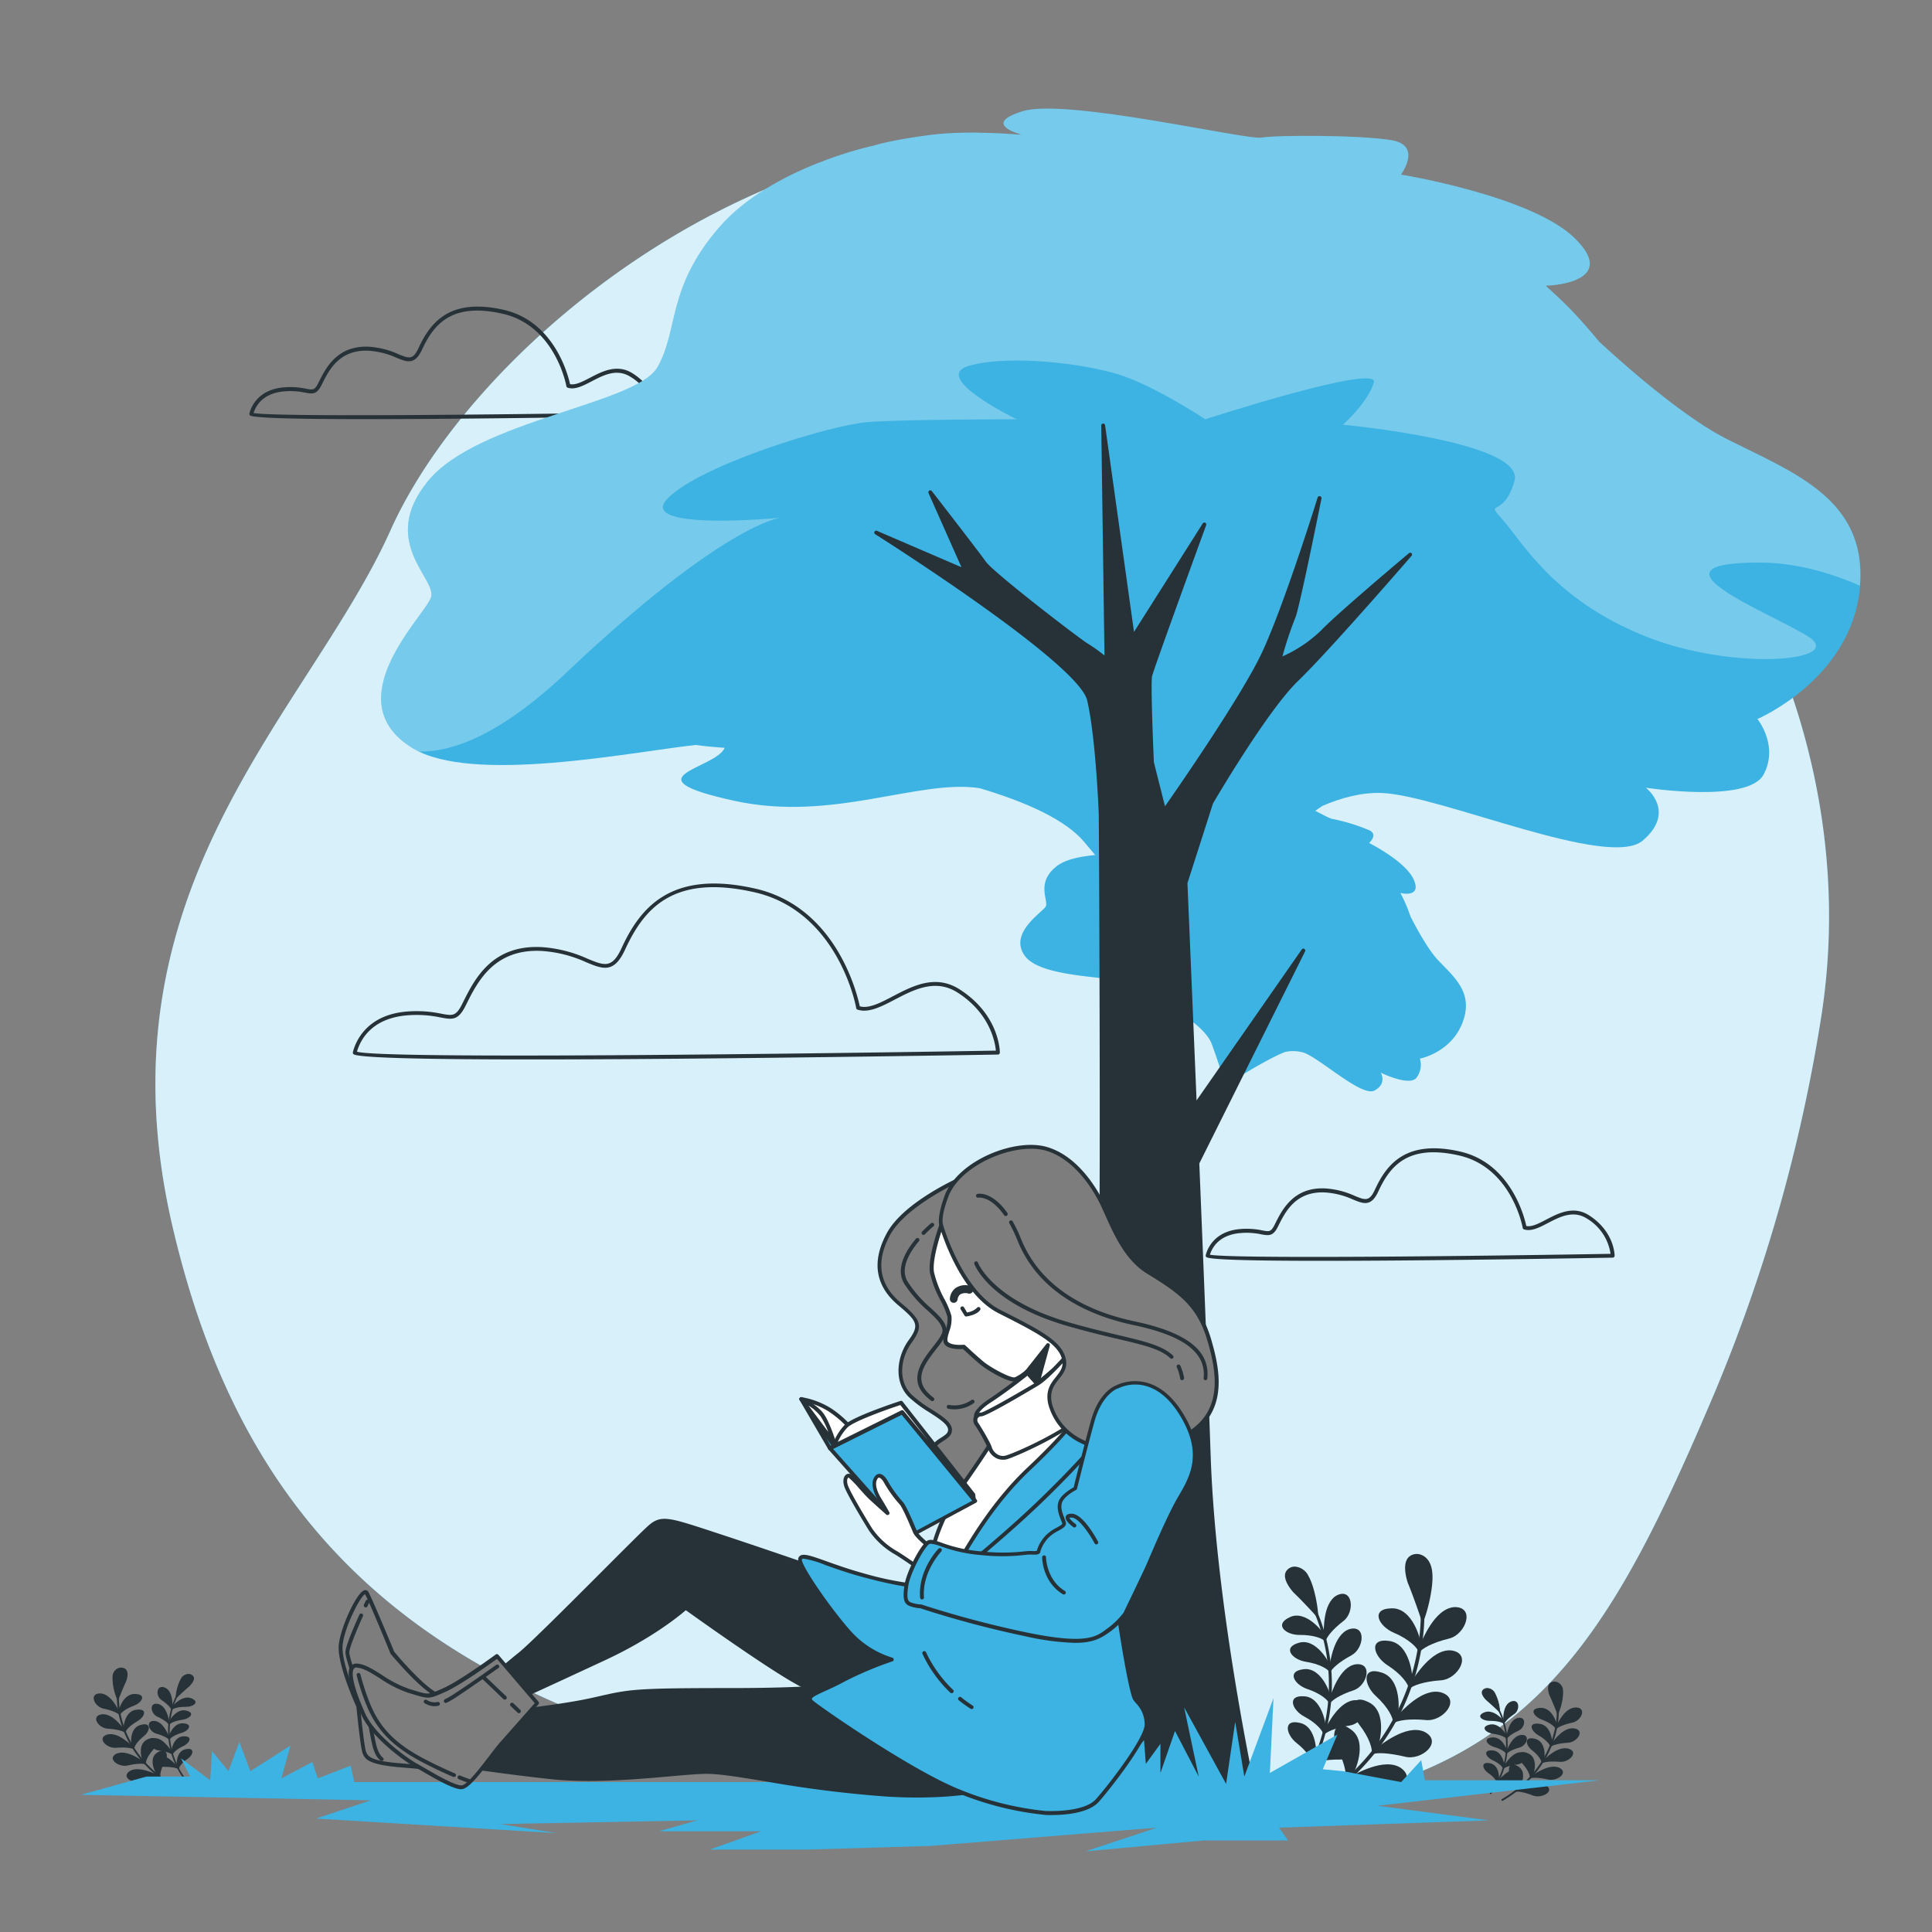 <?xml version="1.0" encoding="UTF-8"?>
<svg xmlns="http://www.w3.org/2000/svg" viewBox="0 0 500 500">
  <rect x="0" y="0" width="500" height="500" fill="#808080" stroke="none"/>
  <g id="freepik--background-simple--inject-27">
    <path d="M471.34,263.11C488,156.69,399.2,49.42,282.63,36.1c-1.45-.17-2.9-.32-4.36-.47-81.45-8.09-155.9,54.13-177.19,101.58s-77,92.6-56.35,180.56S121.48,452.58,253,466.45s155.79-23.74,190.7-105.92A420.16,420.16,0,0,0,471.34,263.11Z" style="fill:#3CB3E2"></path>
    <path d="M471.34,263.11C488,156.69,399.2,49.42,282.63,36.1c-1.45-.17-2.9-.32-4.36-.47-81.45-8.09-155.9,54.13-177.19,101.58s-77,92.6-56.35,180.56S121.48,452.58,253,466.45s155.79-23.74,190.7-105.92A420.16,420.16,0,0,0,471.34,263.11Z" style="fill:#fff;opacity:0.8"></path>
  </g>
  <g id="freepik--Clouds--inject-27">
    <path d="M137.51,274.18c-25.66,0-45.23-.35-46.07-1.4a.64.64,0,0,1-.11-.5c.56-2.27,3.26-9.73,14.2-10.51a31,31,0,0,1,8.64.57c2.94.55,3.82.72,5.42-2.47l.22-.44c3-6,7.48-15.05,20.52-14.31a34.42,34.42,0,0,1,11.74,3c4.34,1.79,6.32,2.6,8.76-2.69,4.81-10.43,12.68-20.42,34.58-15.47,21.15,4.77,26.49,27.56,27.1,30.48,2.39.63,5.27-.88,8.58-2.61,5.19-2.71,11.06-5.77,17.31-1.75,10.24,6.58,10.36,15.94,10.36,16.34a.51.51,0,0,1-.49.5C241,273.2,180.68,274.18,137.51,274.18Zm-45.13-2c6.73,2,120.66.49,165.35-.28-.18-2-1.41-9.57-9.87-15-5.76-3.71-11.36-.78-16.3,1.8-3.49,1.82-6.79,3.54-9.64,2.59a.5.5,0,0,1-.34-.39c0-.25-4.55-25.06-26.39-30-21.14-4.77-28.57,4.35-33.45,14.92-2.85,6.16-5.71,5-10.05,3.2a33,33,0,0,0-11.42-2.91c-12.37-.68-16.7,8-19.56,13.75l-.23.45c-1.93,3.86-3.46,3.57-6.5,3a30,30,0,0,0-8.38-.56C96,263.45,93.19,269.34,92.38,272.19Z" style="fill:#263238"></path>
    <path d="M342.1,326.3c-16.79,0-29.37-.24-29.94-1a.59.59,0,0,1-.11-.48c.36-1.46,2.1-6.26,9.11-6.76a19.83,19.83,0,0,1,5.49.36c1.84.35,2.27.43,3.22-1.45l.14-.28c1.78-3.58,4.78-9.6,13.09-9.12a21.66,21.66,0,0,1,7.46,1.9c2.78,1.14,3.82,1.56,5.28-1.61,3.06-6.63,8.07-13,22-9.85C391,301,394.53,315,395,317.28c1.42.31,3.17-.61,5.16-1.65,3.15-1.64,7.06-3.69,11.09-1.1,6.54,4.2,6.61,10.2,6.61,10.45a.51.51,0,0,1-.49.5C399,325.8,366.22,326.3,342.1,326.3Zm-29-1.59c5.18,1.06,64.06.46,103.71-.22a12.79,12.79,0,0,0-6.11-9.12c-3.54-2.27-7-.46-10.08,1.14-2.24,1.17-4.35,2.27-6.22,1.65a.51.51,0,0,1-.33-.39c0-.16-2.85-15.66-16.49-18.74-13.19-3-17.82,2.7-20.86,9.29-1.87,4.05-3.84,3.23-6.57,2.11a20.69,20.69,0,0,0-7.13-1.82c-7.67-.42-10.37,5-12.15,8.56l-.14.28c-1.22,2.45-2.26,2.38-4.29,2a18.2,18.2,0,0,0-5.24-.35C315.5,319.5,313.69,322.9,313.13,324.71Z" style="fill:#263238"></path>
    <path d="M94.6,108.47c-16.79,0-29.37-.24-29.94-1a.59.59,0,0,1-.11-.48c.36-1.46,2.1-6.26,9.11-6.76a19.8,19.8,0,0,1,5.49.36c1.84.35,2.27.43,3.22-1.45l.14-.28c1.78-3.58,4.75-9.59,13.1-9.12a21.89,21.89,0,0,1,7.45,1.9c2.78,1.14,3.82,1.57,5.28-1.61,3.07-6.63,8.07-13,22-9.85,13.18,3,16.7,17,17.19,19.24,1.42.29,3.16-.62,5.17-1.66,3.14-1.64,7.05-3.69,11.08-1.1,6.54,4.2,6.61,10.2,6.61,10.45a.5.5,0,0,1-.49.5C151.51,108,118.72,108.47,94.6,108.47Zm-29-1.59c5.18,1.06,64.06.46,103.71-.22a12.79,12.79,0,0,0-6.11-9.12c-3.54-2.27-7-.46-10.08,1.15-2.24,1.16-4.35,2.26-6.22,1.64a.51.51,0,0,1-.33-.39c0-.15-2.85-15.66-16.49-18.74-13.19-3-17.82,2.71-20.86,9.29-1.87,4-3.84,3.23-6.57,2.11a20.69,20.69,0,0,0-7.13-1.82c-7.68-.42-10.37,5-12.15,8.56l-.14.28C82,102.07,81,102,79,101.62a18.57,18.57,0,0,0-5.24-.35C68,101.68,66.19,105.07,65.63,106.88Z" style="fill:#263238"></path>
  </g>
  <g id="freepik--Plants--inject-27">
    <path d="M336.53,462.36a.4.4,0,0,0,.51-.13,48.88,48.88,0,0,0,2.75-47.58.39.39,0,0,0-.52-.17.37.37,0,0,0-.17.51,48.09,48.09,0,0,1-2.71,46.82.38.38,0,0,0,.11.53Z" style="fill:#263238"></path>
    <path d="M336.34,445.87c4.62.91,4.4,8.5,4.21,8.55-.29.75-.59,1.5-.92,2.25.07-1.08-1.27-3.38-4.06-5.57S332,444.84,336.34,445.87Z" style="fill:#263238"></path>
    <path d="M349.54,449.11c4.5,1.05.9,6.31-2.82,6.26s-6.22.61-7,1.33c.38-.72.74-1.46,1.07-2.2C340.89,454.63,345.25,448.27,349.54,449.11Z" style="fill:#263238"></path>
    <path d="M337.43,439c4.7.13,5.77,7.58,5.6,7.64-.15.79-.32,1.57-.51,2.35-.12-1.07-1.84-3.08-5-4.76S333,438.69,337.43,439Z" style="fill:#263238"></path>
    <path d="M351,440c4.61.29,2,6-1.71,6.57s-6,1.62-6.68,2.45c.24-.76.46-1.53.67-2.3C343.4,446.77,346.6,439.85,351,440Z" style="fill:#263238"></path>
    <path d="M337.34,432c4.66-.65,7,6.48,6.8,6.57,0,.79-.05,1.58-.1,2.38-.3-1-2.34-2.71-5.7-3.83S332.88,432.5,337.34,432Z" style="fill:#263238"></path>
    <path d="M350.87,430.72c4.59-.49,2.93,5.59-.59,6.74s-5.66,2.59-6.17,3.51c.11-.78.19-1.57.26-2.37C344.53,438.69,346.53,431.35,350.87,430.72Z" style="fill:#263238"></path>
    <path d="M336.09,425.17c4.49-1.42,8,5.25,7.81,5.35.12.79.21,1.57.29,2.36-.47-.95-2.75-2.27-6.25-2.82S331.78,426.39,336.09,425.17Z" style="fill:#263238"></path>
    <path d="M349.21,421.62c4.45-1.24,3.83,5,.55,6.77s-5.15,3.49-5.5,4.48c0-.79-.07-1.58-.13-2.37C344.3,430.56,345.05,423,349.21,421.62Z" style="fill:#263238"></path>
    <path d="M333.69,418.58c4.19-2.15,8.75,3.89,8.62,4,.25.76.47,1.52.68,2.29-.62-.86-3.1-1.79-6.64-1.75S329.64,420.51,333.69,418.58Z" style="fill:#263238"></path>
    <path d="M346,412.86c4.18-2,4.65,4.38,1.71,6.63s-4.49,4.33-4.67,5.37c-.16-.78-.33-1.56-.53-2.33C342.72,422.57,342.15,414.91,346,412.86Z" style="fill:#263238"></path>
    <path d="M340.94,418.16c.12,0-.52-6.8-2.4-10.06s-4.62-2.71-5.4-1.3.51,3.63,2,5.22S341,418.07,340.94,418.16Z" style="fill:#263238"></path>
    <path d="M340.82,418.39h0a.26.26,0,0,0,.29-.07v0a.16.16,0,0,0,0-.2c.1-1.27-.81-7.34-2.43-10.14a4.23,4.23,0,0,0-3.52-2.54,2.64,2.64,0,0,0-2.33,1.25c-1.09,1.9,1.26,4.7,2,5.52,1.54,1.42,5.47,5.6,5.78,6.05A.24.24,0,0,0,340.82,418.39Zm-4.28-12.1a4.5,4.5,0,0,1,1.77,1.93c1.49,2.57,2.18,7.35,2.35,9.18-.36-.41-.93-1-1.83-2-1.16-1.23-2.7-2.81-3.54-3.6-1.41-1.52-2.66-3.62-1.93-4.9a2.12,2.12,0,0,1,1.87-1A2.85,2.85,0,0,1,336.54,406.29Z" style="fill:#263238"></path>
    <path d="M341.83,465.88a.47.47,0,0,0,.63.1,58.84,58.84,0,0,0,26.15-51.11.47.47,0,1,0-.93,0,57.9,57.9,0,0,1-25.74,50.3.47.47,0,0,0-.13.64Z" style="fill:#263238"></path>
    <path d="M349.64,447.61c4.65,3.25.72,11.51.49,11.47-.69.69-1.39,1.38-2.11,2,.6-1.16.24-4.35-1.77-8.12S345.33,444.35,349.64,447.61Z" style="fill:#263238"></path>
    <path d="M362.62,457.6c4.45,3.35-2.07,7.39-6.15,5.53-4.05-1.69-7.16-2.35-8.39-1.95.76-.61,1.51-1.25,2.24-1.9C350.4,459.48,358.29,454.58,362.62,457.6Z" style="fill:#263238"></path>
    <path d="M354.19,440.53c5.12,2.43,2.69,11.16,2.46,11.15-.54.79-1.11,1.57-1.69,2.34.37-1.23-.54-4.29-3.17-7.66S349.39,438.05,354.19,440.53Z" style="fill:#263238"></path>
    <path d="M368.66,448.2c4.94,2.56-.77,7.58-5.08,6.42-4.27-1-7.43-1.14-8.56-.55q1-1.1,1.86-2.22C357,452,363.88,446,368.66,448.2Z" style="fill:#263238"></path>
    <path d="M357.47,432.83c5.45,1.54,4.53,10.53,4.31,10.55-.4.86-.82,1.72-1.27,2.57.16-1.27-1.26-4.12-4.42-7S352.32,431.19,357.47,432.83Z" style="fill:#263238"></path>
    <path d="M373,438c5.3,1.69.52,7.58-3.93,7.15s-7.49.1-8.51.87c.5-.82,1-1.65,1.45-2.49C362.16,443.68,367.93,436.56,373,438Z" style="fill:#263238"></path>
    <path d="M359.43,424.67c5.63.62,6.21,9.65,6,9.7-.25.92-.52,1.83-.82,2.74-.06-1.28-1.94-3.85-5.53-6.15S354.07,423.92,359.43,424.67Z" style="fill:#263238"></path>
    <path d="M375.62,427.13c5.5.79,1.77,7.42-2.69,7.73s-7.37,1.35-8.24,2.27c.36-.88.69-1.78,1-2.68C365.86,434.6,370.36,426.61,375.62,427.13Z" style="fill:#263238"></path>
    <path d="M360,416.24c5.66-.34,7.75,8.53,7.55,8.61-.09.95-.21,1.9-.35,2.85-.27-1.25-2.55-3.48-6.48-5.15S354.58,416.4,360,416.24Z" style="fill:#263238"></path>
    <path d="M376.36,415.92c5.56-.15,3,7.09-1.35,8.14s-7.05,2.6-7.75,3.65c.2-.93.39-1.88.55-2.82C368,425,371.09,416.31,376.36,415.92Z" style="fill:#263238"></path>
    <path d="M368.18,419.3c.1.11,2.73-7.75,2.24-12.26s-3.78-5.24-5.33-4.06-1.2,4.25-.36,6.72C365.76,412.07,368.29,419.23,368.18,419.3Z" style="fill:#263238"></path>
    <path d="M367.93,419.49l0,0a.32.32,0,0,0,.36.06l0,0a.23.23,0,0,0,.14-.2c.73-1.34,2.67-8.48,2.24-12.36-.17-2.19-1.13-3.83-2.64-4.51a3.15,3.15,0,0,0-3.17.25c-2.14,1.56-.9,5.8-.47,7.06,1,2.31,3.3,8.83,3.43,9.48A.31.31,0,0,0,367.93,419.49Zm1.16-15.42a5.41,5.41,0,0,1,1,3c.39,3.56-1.17,9.16-1.87,11.26-.2-.62-.54-1.57-1.06-3.06-.69-1.91-1.61-4.41-2.16-5.69-.81-2.36-1.17-5.29.26-6.34a2.56,2.56,0,0,1,2.54-.18A3.49,3.49,0,0,1,369.09,404.07Z" style="fill:#263238"></path>
    <path d="M385.68,464.28a.23.23,0,0,0,.28-.07,21,21,0,0,0,1.53-22.93.23.23,0,0,0-.29-.09.19.19,0,0,0-.1.25A20.65,20.65,0,0,1,385.61,464a.17.17,0,0,0,.06.26Z" style="fill:#263238"></path>
    <path d="M385.58,456.33c2.55.43,2.43,4.1,2.33,4.12q-.24.54-.51,1.08c0-.52-.71-1.63-2.25-2.68S383.17,455.83,385.58,456.33Z" style="fill:#263238"></path>
    <path d="M392.88,457.89c2.48.51.49,3-1.56,3a8.47,8.47,0,0,0-3.89.64c.21-.35.41-.7.59-1.06C388.1,460.55,390.5,457.48,392.88,457.89Z" style="fill:#263238"></path>
    <path d="M386.18,453c2.6.06,3.19,3.65,3.1,3.69-.09.37-.18.75-.28,1.12-.07-.51-1-1.48-2.75-2.29S383.71,452.87,386.18,453Z" style="fill:#263238"></path>
    <path d="M393.67,453.47c2.55.14,1.08,2.9-.95,3.17s-3.32.78-3.69,1.18c.14-.37.26-.74.37-1.11C389.48,456.76,391.25,453.42,393.67,453.47Z" style="fill:#263238"></path>
    <path d="M386.13,449.65c2.58-.31,3.85,3.12,3.76,3.17q0,.57-.06,1.14c-.16-.49-1.29-1.3-3.14-1.84S383.67,449.88,386.13,449.65Z" style="fill:#263238"></path>
    <path d="M393.61,449c2.54-.23,1.62,2.7-.33,3.25s-3.12,1.25-3.41,1.7c.06-.38.11-.77.15-1.15C390.11,452.86,391.21,449.33,393.61,449Z" style="fill:#263238"></path>
    <path d="M385.44,446.35c2.48-.69,4.4,2.53,4.32,2.58.06.37.12.75.16,1.13-.26-.45-1.52-1.09-3.46-1.35S383.06,446.94,385.44,446.35Z" style="fill:#263238"></path>
    <path d="M392.69,444.63c2.46-.6,2.12,2.44.31,3.27s-2.85,1.68-3,2.16c0-.38,0-.76-.07-1.14C390,449,390.39,445.29,392.69,444.63Z" style="fill:#263238"></path>
    <path d="M384.12,443.17c2.31-1,4.83,1.87,4.76,1.93.13.37.26.74.38,1.1-.35-.41-1.72-.86-3.67-.84S381.88,444.1,384.12,443.17Z" style="fill:#263238"></path>
    <path d="M390.93,440.41c2.31-1,2.57,2.11.94,3.2s-2.48,2.09-2.58,2.59c-.08-.38-.18-.75-.29-1.13C389.1,445.09,388.79,441.4,390.93,440.41Z" style="fill:#263238"></path>
    <path d="M388.12,443a12.07,12.07,0,0,0-1.32-4.85c-1-1.57-2.56-1.31-3-.63s.28,1.75,1.09,2.52S388.16,442.92,388.12,443Z" style="fill:#263238"></path>
    <path d="M388.06,443.08h0a.15.15,0,0,0,.16,0h0s0-.05,0-.1a11.83,11.83,0,0,0-1.34-4.89,2.35,2.35,0,0,0-1.95-1.22,1.5,1.5,0,0,0-1.28.6c-.61.92.69,2.27,1.11,2.66.85.69,3,2.7,3.19,2.92A.16.16,0,0,0,388.06,443.08Zm-2.37-5.84a2.34,2.34,0,0,1,1,.93,12.12,12.12,0,0,1,1.3,4.43c-.2-.2-.52-.49-1-1s-1.5-1.36-2-1.73c-.78-.74-1.47-1.75-1.07-2.37a1.22,1.22,0,0,1,1-.47A1.72,1.72,0,0,1,385.69,437.24Z" style="fill:#263238"></path>
    <path d="M388.62,466a.27.27,0,0,0,.34,0c9.36-5.41,14.9-14.85,14.45-24.64a.26.26,0,0,0-.51,0c.44,9.63-5,18.92-14.22,24.25a.2.2,0,0,0-.07.31Z" style="fill:#263238"></path>
    <path d="M392.93,457.17c2.57,1.56.4,5.55.27,5.52-.38.34-.77.67-1.16,1,.33-.56.13-2.1-1-3.92S390.55,455.6,392.93,457.17Z" style="fill:#263238"></path>
    <path d="M400.1,462c2.46,1.62-1.14,3.56-3.4,2.67s-3.95-1.13-4.63-.94c.42-.3.83-.6,1.23-.92C393.35,462.89,397.71,460.53,400.1,462Z" style="fill:#263238"></path>
    <path d="M395.44,453.75c2.83,1.17,1.49,5.39,1.36,5.38-.3.38-.61.76-.93,1.13.21-.6-.3-2.07-1.75-3.69S392.79,452.56,395.44,453.75Z" style="fill:#263238"></path>
    <path d="M403.44,457.45c2.73,1.23-.42,3.65-2.81,3.09s-4.1-.55-4.73-.26c.35-.35.7-.71,1-1.07C397,459.3,400.8,456.37,403.44,457.45Z" style="fill:#263238"></path>
    <path d="M397.26,450c3,.74,2.5,5.08,2.38,5.09-.22.41-.46.83-.7,1.23.08-.61-.7-2-2.45-3.36S394.41,449.25,397.26,450Z" style="fill:#263238"></path>
    <path d="M405.85,452.52c2.93.81.28,3.65-2.17,3.44s-4.14.05-4.7.42c.27-.39.54-.79.8-1.19C399.85,455.27,403,451.84,405.85,452.52Z" style="fill:#263238"></path>
    <path d="M398.34,446.11c3.11.29,3.43,4.65,3.32,4.67-.14.44-.29.88-.46,1.32,0-.61-1.07-1.85-3.05-3S395.38,445.74,398.34,446.11Z" style="fill:#263238"></path>
    <path d="M407.28,447.29c3.05.38,1,3.58-1.48,3.73s-4.07.65-4.56,1.09c.2-.42.39-.85.56-1.29C401.89,450.9,404.38,447,407.28,447.29Z" style="fill:#263238"></path>
    <path d="M398.64,442c3.13-.16,4.29,4.11,4.18,4.15-.06.46-.12.92-.2,1.38-.15-.61-1.41-1.68-3.58-2.49S395.66,442.12,398.64,442Z" style="fill:#263238"></path>
    <path d="M407.69,441.89c3.08-.07,1.66,3.41-.74,3.92s-3.9,1.25-4.28,1.76c.11-.45.21-.9.3-1.36C403.07,446.27,404.78,442.07,407.69,441.89Z" style="fill:#263238"></path>
    <path d="M403.17,443.52c.06.05,1.51-3.74,1.24-5.92s-2.08-2.52-2.94-2-.67,2.05-.2,3.24A46.18,46.18,0,0,1,403.17,443.52Z" style="fill:#263238"></path>
    <path d="M403,443.61h0a.18.18,0,0,0,.2,0h0a.12.12,0,0,0,.08-.09,14.2,14.2,0,0,0,1.24-6,2.43,2.43,0,0,0-1.46-2.18,2,2,0,0,0-1.75.12c-1.18.76-.5,2.8-.26,3.4.55,1.12,1.82,4.26,1.89,4.58A.14.14,0,0,0,403,443.61Zm.64-7.44a2.41,2.41,0,0,1,.56,1.45,14.14,14.14,0,0,1-1,5.42c-.11-.3-.3-.76-.59-1.47-.38-.92-.89-2.13-1.19-2.74-.45-1.14-.65-2.55.14-3.06a1.6,1.6,0,0,1,1.41-.09A2,2,0,0,1,403.68,436.17Z" style="fill:#263238"></path>
    <path d="M48,460.64a.24.24,0,0,1-.28-.06,21,21,0,0,1-1.52-22.94.23.23,0,0,1,.28-.09.18.18,0,0,1,.1.25,20.65,20.65,0,0,0,1.5,22.58.17.17,0,0,1-.07.25Z" style="fill:#263238"></path>
    <path d="M48.09,452.69c-2.55.44-2.43,4.1-2.32,4.12.16.36.32.73.5,1.09,0-.53.71-1.64,2.25-2.69S50.51,452.19,48.09,452.69Z" style="fill:#263238"></path>
    <path d="M40.8,454.25c-2.49.51-.5,3,1.56,3s3.44.29,3.88.64c-.21-.35-.4-.7-.59-1.06C45.58,456.91,43.17,453.84,40.8,454.25Z" style="fill:#263238"></path>
    <path d="M47.49,449.36c-2.59.07-3.19,3.66-3.09,3.69.08.38.17.75.28,1.13.07-.52,1-1.49,2.74-2.29S50,449.23,47.49,449.36Z" style="fill:#263238"></path>
    <path d="M40,449.83c-2.54.14-1.08,2.9,1,3.17s3.33.79,3.69,1.19c-.13-.37-.25-.74-.37-1.12C44.19,453.12,42.42,449.78,40,449.83Z" style="fill:#263238"></path>
    <path d="M47.54,446c-2.57-.31-3.85,3.13-3.76,3.17q0,.57.06,1.14c.17-.49,1.29-1.3,3.15-1.84S50,446.24,47.54,446Z" style="fill:#263238"></path>
    <path d="M40.07,445.38c-2.54-.23-1.62,2.7.32,3.26s3.13,1.24,3.41,1.69q-.09-.57-.15-1.14C43.57,449.23,42.46,445.69,40.07,445.38Z" style="fill:#263238"></path>
    <path d="M48.23,442.71c-2.48-.68-4.39,2.53-4.31,2.58-.07.38-.12.76-.17,1.14.26-.46,1.53-1.1,3.46-1.36S50.62,443.3,48.23,442.71Z" style="fill:#263238"></path>
    <path d="M41,441c-2.46-.6-2.11,2.43-.3,3.26s2.84,1.69,3,2.16c0-.38,0-.76.07-1.14C43.69,445.31,43.28,441.65,41,441Z" style="fill:#263238"></path>
    <path d="M49.56,439.53c-2.31-1-4.83,1.88-4.76,1.94-.14.36-.27.73-.38,1.1.34-.42,1.71-.86,3.67-.84S51.79,440.46,49.56,439.53Z" style="fill:#263238"></path>
    <path d="M42.74,436.77c-2.3-.95-2.56,2.11-.94,3.2s2.48,2.09,2.58,2.59c.09-.38.18-.75.29-1.13C44.57,441.45,44.88,437.76,42.74,436.77Z" style="fill:#263238"></path>
    <path d="M45.55,439.33a12.33,12.33,0,0,1,1.33-4.85c1-1.57,2.55-1.31,3-.63s-.28,1.75-1.09,2.52S45.51,439.29,45.55,439.33Z" style="fill:#263238"></path>
    <path d="M45.62,439.44h0a.16.16,0,0,1-.16,0h0s0,0,0-.09a11.79,11.79,0,0,1,1.35-4.89,2.33,2.33,0,0,1,1.94-1.23,1.53,1.53,0,0,1,1.29.6c.6.92-.7,2.27-1.11,2.66-.85.69-3,2.71-3.2,2.92A.11.11,0,0,1,45.62,439.44ZM48,433.61a2.34,2.34,0,0,0-1,.93A11.8,11.8,0,0,0,45.71,439c.2-.19.51-.49,1-.95s1.49-1.35,2-1.73c.77-.74,1.47-1.75,1.06-2.37a1.22,1.22,0,0,0-1-.47A1.63,1.63,0,0,0,48,433.61Z" style="fill:#263238"></path>
    <path d="M45.06,462.34a.3.3,0,0,1-.35.05c-9.36-5.42-14.9-14.86-14.45-24.65a.25.25,0,0,1,.27-.21.23.23,0,0,1,.24.23c-.44,9.63,5,18.93,14.23,24.25a.21.21,0,0,1,.07.31Z" style="fill:#263238"></path>
    <path d="M40.74,453.53c-2.57,1.56-.39,5.55-.26,5.53.37.33.76.66,1.16,1-.33-.56-.13-2.1,1-3.91S43.13,452,40.74,453.53Z" style="fill:#263238"></path>
    <path d="M33.57,458.34C31.11,460,34.72,461.91,37,461s4-1.13,4.64-.94c-.42-.3-.84-.6-1.24-.92C40.32,459.25,36,456.89,33.57,458.34Z" style="fill:#263238"></path>
    <path d="M38.23,450.12c-2.83,1.17-1.49,5.38-1.36,5.37.3.38.61.76.94,1.13-.21-.6.3-2.07,1.75-3.69S40.88,448.92,38.23,450.12Z" style="fill:#263238"></path>
    <path d="M30.23,453.81c-2.73,1.23.43,3.66,2.81,3.1s4.11-.55,4.73-.27c-.35-.35-.69-.7-1-1.07C36.69,455.66,32.87,452.73,30.23,453.81Z" style="fill:#263238"></path>
    <path d="M36.42,446.4c-3,.75-2.5,5.08-2.38,5.09.22.41.45.83.7,1.24-.09-.62.7-2,2.44-3.37S39.26,445.61,36.42,446.4Z" style="fill:#263238"></path>
    <path d="M27.82,448.88c-2.92.82-.28,3.66,2.17,3.45s4.15.05,4.71.42c-.28-.4-.55-.8-.8-1.2C33.82,451.63,30.64,448.2,27.82,448.88Z" style="fill:#263238"></path>
    <path d="M35.34,442.47c-3.11.3-3.44,4.65-3.32,4.67q.21.67.45,1.32c0-.61,1.07-1.85,3.06-3S38.3,442.11,35.34,442.47Z" style="fill:#263238"></path>
    <path d="M26.39,443.65c-3,.38-1,3.58,1.48,3.73s4.08.65,4.56,1.1c-.2-.43-.38-.86-.56-1.3C31.78,447.26,29.29,443.4,26.39,443.65Z" style="fill:#263238"></path>
    <path d="M35,438.4c-3.13-.16-4.28,4.12-4.17,4.15.05.46.12.92.19,1.38.15-.6,1.41-1.68,3.58-2.48S38,438.48,35,438.4Z" style="fill:#263238"></path>
    <path d="M26,438.25c-3.07-.07-1.65,3.42.75,3.93s3.89,1.24,4.28,1.75c-.11-.45-.22-.9-.3-1.36C30.6,442.64,28.89,438.44,26,438.25Z" style="fill:#263238"></path>
    <path d="M30.5,439.88c-.06.05-1.51-3.74-1.24-5.91s2.09-2.53,2.94-2,.67,2.05.2,3.24S30.44,439.85,30.5,439.88Z" style="fill:#263238"></path>
    <path d="M30.64,440l0,0a.2.2,0,0,1-.2,0h0s-.07,0-.08-.1a14.2,14.2,0,0,1-1.24-6,2.44,2.44,0,0,1,1.47-2.18,2,2,0,0,1,1.75.12c1.18.76.49,2.8.26,3.41-.56,1.11-1.83,4.26-1.9,4.57A.12.12,0,0,1,30.64,440ZM30,432.54a2.51,2.51,0,0,0-.56,1.44,14.18,14.18,0,0,0,1,5.43c.11-.3.29-.76.58-1.48.38-.92.89-2.13,1.2-2.74.44-1.14.64-2.55-.15-3.06a1.58,1.58,0,0,0-1.4-.08A1.75,1.75,0,0,0,30,432.54Z" style="fill:#263238"></path>
  </g>
  <g id="freepik--Tree--inject-27">
    <path d="M372.18,248.5c-2.3-2.42-5.12-7.32-7.14-11.31-.4-1.15-.82-2.28-1.31-3.39-.39-.91-.83-1.79-1.28-2.65,0,0,0-.06.05-.05.7.2,5.5,1.06,3.3-3.61s-11.48-9.33-11.48-9.33,2.36-2.1.16-3.24a49.6,49.6,0,0,0-9.74-3c-1.23-.09-13.71-7.69-17.31-7.46s-.6,2.11-.6,2.11a32.77,32.77,0,0,0-7-2,23,23,0,0,0-4.47-.27s-8.24-.32-13.74,3.91-5.63,8.25-8.2,11-14.87.81-20.14,5.11-1.76,8.84-2.69,10.35-9.84,7-5.2,12.91c3.57,4.51,16.29,5,21.43,5.82.68.31,1.39.61,2.13.88-1.21,1.69-8.18.46-.61,4.89,6.87,4,14.41,2,18.8,4.15,3.33,2.34,5.7,4.73,6.51,7,2,5.41,3.45,10.63,3.45,10.63s9.75-6.4,15.42-8.69a9.63,9.63,0,0,1,4.83.15c4.37,1.5,15.11,11.63,18.41,9.8s1.57-4.61,1.57-4.61,7.31,3.6,9.21,1.37a5.51,5.51,0,0,0,.93-5s8-1.51,11-9.25S376.45,253,372.18,248.5Z" style="fill:#3CB3E2"></path>
    <path d="M446.8,113.57c-9.49-4.78-22.91-15.88-32.92-25.12-2.31-2.8-4.69-5.55-7.23-8.19-2.07-2.14-4.25-4.18-6.48-6.17,0-.11,0-.18.1-.18,2.41,0,18.45-1.37,7.22-12.31s-44.92-16.42-44.92-16.42,5.62-7.52-2.41-8.89-29.67-1.36-33.69-.68-50.53-10.26-61.76-6.84,0,6.16,0,6.16-13.64-1.37-24.07,0-14.43,2.73-14.43,2.73-26.48,5.47-40.11,21.2-10.43,26.67-16,36.24-46.52,13.68-59.35,29.41,2.4,25.3.8,30.09-24.87,26.67-4.82,39C122.11,203,163,194.67,180,192.8q3.68.48,7.55.74c-2.29,5.51-25.56,7.56,2.52,13.71,25.44,5.58,47.59-5.69,63.46-3.27,12.69,3.76,22.39,8.4,27,13.84C291.75,231,301.17,244,301.17,244s25.17-24.87,41.11-35.45c4.78-2.05,10.18-3.56,15.48-3.32,15.24.69,58.56,19.83,67.38,12.31s.8-13.68.8-13.68,26.47,4.11,30.48-3.41-1.6-14.37-1.6-14.37,24.06-10.25,26.47-33.5S464.44,122.46,446.8,113.57Z" style="fill:#3CB3E2"></path>
    <path d="M446.8,113.57c-9.49-4.78-22.91-15.88-32.92-25.12-2.31-2.8-4.69-5.55-7.23-8.19-2.07-2.14-4.25-4.18-6.48-6.17,0-.11,0-.18.1-.18,2.41,0,18.45-1.37,7.22-12.31s-44.92-16.42-44.92-16.42,5.62-7.52-2.41-8.89-29.67-1.36-33.69-.68-50.53-10.26-61.76-6.84,0,6.16,0,6.16-13.64-1.37-24.07,0-14.43,2.73-14.43,2.73-26.48,5.47-40.11,21.2-10.43,26.67-16,36.24-46.52,13.68-59.35,29.41,2.4,25.3.8,30.09-24.87,26.67-4.82,39c.53.32,1.1.62,1.68.9,8.74.18,21.2-4.36,38.26-20.51,40.77-38.58,55.33-40,55.33-40s-37.86,3.64-29.12-5.09,42.22-18.93,51.68-19.66,38.58-.73,38.58-.73-22.56-10.91-12.37-13.83,29.12-.72,38.58,2.19,22.57,11.64,22.57,11.64S357,93.9,355.54,99s-8,10.92-8,10.92,47.31,4.37,44.4,14.56-8,4.37-2.91,10.19,13.1,20.38,36.4,29.85,53.14,6.55,42.22,0-42.95-18.93-12.38-18.93c9.19,0,18.1,2.5,26.09,6C483.13,129.11,464.19,122.33,446.8,113.57Z" style="fill:#fff;opacity:0.3"></path>
    <path d="M309.27,286.32c-1.31-31.51-2.43-57.8-2.43-57.8l6.66-20.75s14-24,22.12-31.85S365,143.56,365,143.56s-18.06,15.14-22.58,19.84-11.28,7.3-11.28,7.3,2.71-9.39,3.61-11,6.77-30.8,6.77-30.8-8.58,27.67-14.45,40.2-25.74,40.72-25.74,40.72l-3.16-12.53s-.9-20.36-.45-22.45,14-39.15,14-39.15L293.18,165l-7.68-54.81.9,60.55a51.71,51.71,0,0,0-5-3.65c-1.81-1-24.39-18.27-26.64-21.4s-14-18.27-14-18.27l9,20.35-23-9.91s52.83,33.41,55.09,43.32,3,29.63,3,29.63.51,96.11.05,114.93-5.59,83.37-6.05,100,.95,40.21.95,40.21h45.11s-10.7-48.27-12.1-89.15c-.6-17.58-1.79-47.46-2.95-75.81l27.47-55Z" style="fill:#263238"></path>
    <path d="M324.92,466.45H279.81a.49.49,0,0,1-.5-.47c0-.23-1.41-23.75-.95-40.25.22-7.94,1.48-26.52,2.82-46.19,1.47-21.62,3-44,3.23-53.85.46-18.6,0-113.95-.05-114.91,0-.19-.74-19.77-3-29.52s-54.34-42.69-54.86-43a.5.5,0,0,1-.18-.66.49.49,0,0,1,.64-.22l21.86,9.41-8.52-19.19a.51.51,0,0,1,.2-.63.5.5,0,0,1,.65.12c.12.15,11.78,15.18,14,18.28,2.09,2.91,24.4,20.06,26.49,21.27a42.85,42.85,0,0,1,4.2,3L285,110.16a.5.5,0,0,1,1-.08l7.48,53.46,17.79-28.08a.5.5,0,0,1,.89.44c-4.68,12.81-13.63,37.46-14,39.09s.21,16.58.46,22.26l2.88,11.42c3.43-4.9,19.87-28.65,25.07-39.74,5.79-12.36,14.34-39.86,14.42-40.14a.5.5,0,0,1,1,.25c-.6,3-5.91,29.36-6.83,31a94.67,94.67,0,0,0-3.27,9.84A34.35,34.35,0,0,0,342,163.05c4.49-4.66,22.44-19.72,22.62-19.87a.5.5,0,0,1,.68,0,.51.51,0,0,1,0,.68c-.21.24-21.33,24.64-29.38,32.39-7.82,7.53-21.31,30.5-22,31.69l-6.61,20.62c.07,1.66,1.12,26.44,2.36,56.23l27.22-39.07a.51.51,0,0,1,.67-.14.49.49,0,0,1,.19.65L310.38,301.1c1.45,35.43,2.44,60.89,2.94,75.68,1.38,40.37,12,88.58,12.08,89.06a.48.48,0,0,1-.09.42A.51.51,0,0,1,324.92,466.45Zm-44.64-1h44c-1.24-5.73-10.68-50.64-12-88.63-.5-14.81-1.5-40.31-2.95-75.81a.53.53,0,0,1,.05-.25L333.82,252l-24.14,34.64a.5.5,0,0,1-.55.19.49.49,0,0,1-.36-.46c-1.31-31.51-2.43-57.8-2.43-57.8a.51.51,0,0,1,0-.17L313,207.62a1,1,0,0,1,0-.1c.58-1,14.13-24.17,22.21-32,5.79-5.57,18.37-19.79,25-27.38-5.69,4.84-14.57,12.49-17.52,15.56a35.9,35.9,0,0,1-11.47,7.43.5.5,0,0,1-.52-.1.47.47,0,0,1-.14-.5c.11-.39,2.73-9.48,3.65-11.08.49-.84,2.79-11.5,4.9-21.71-3,9.22-7.93,23.55-11.68,31.57-5.83,12.42-25.59,40.51-25.79,40.79a.49.49,0,0,1-.89-.16l-3.16-12.53s0-.07,0-.1c0-.83-.9-20.45-.44-22.58.37-1.68,8.82-25,12.43-34.85l-16,25.31a.48.48,0,0,1-.53.22.5.5,0,0,1-.39-.42l-6.56-46.85.78,52.52a.47.47,0,0,1-.28.45.49.49,0,0,1-.53-.06,51.67,51.67,0,0,0-4.9-3.61c-1.93-1.11-24.5-18.36-26.8-21.54-1.58-2.19-7.88-10.36-11.46-15l7.36,16.59a.52.52,0,0,1-.1.56.51.51,0,0,1-.56.1l-17.46-7.52c13.39,8.71,48.33,32.11,50.21,40.36,2.24,9.85,3,29.53,3,29.73,0,1,.51,96.34.05,115-.25,9.89-1.77,32.26-3.23,53.89-1.34,19.67-2.6,38.24-2.82,46.16C278.94,440.93,280.09,462.05,280.28,465.45Z" style="fill:#263238"></path>
  </g>
  <g id="freepik--Floor--inject-27">
    <polygon points="37.88 459.78 49.21 459.78 46.85 455.06 54.4 460.73 54.87 453.17 59.12 458.37 61.95 450.81 64.78 458.37 75.17 451.76 72.81 460.25 80.83 456.01 82.25 460.25 90.75 456.95 91.69 461.2 269.64 461.2 269.64 457.42 275.3 460.73 278.13 454.12 280.49 458.37 288.99 444.68 289.93 457.89 296.07 450.34 296.54 456.48 300.32 451.29 300.32 458.84 304.09 447.98 310.23 459.78 306.45 441.85 317.31 461.67 319.67 445.62 322.03 459.78 329.58 439.49 328.64 458.84 346.1 448.93 342.33 457.89 347.52 458.37 362.62 461.2 367.81 455.53 368.76 460.73 414.07 460.73 356.49 467.33 385.28 471.11 331 473 333.36 476.3 311.65 476.3 280.96 479.13 299.37 473 240.84 477.72 209.22 478.66 183.73 478.66 196.95 473.94 170.51 473.94 180.43 471.11 129.45 472.06 144.08 474.42 81.78 470.64 95.94 465.92 20.89 464.5 37.88 459.78" style="fill:#3CB3E2"></polygon>
  </g>
  <g id="freepik--Character--inject-27">
    <path d="M249.08,304.87s-14.85,6.45-19.2,14.52-2.1,13.88,2.9,18.08,5.81,5.48,2.75,9.68-3.72,10.33,0,14,10.65,6.13,10.32,9-6.45,1.94-4.84,9.69,7.75,8.87,19.53,4.84,20.81-14.37,23.07-26-5.48-25.66-16.46-35.51A195.28,195.28,0,0,1,249.08,304.87Z" style="fill:#7d7d7d"></path>
    <path d="M249.69,387.53a10.08,10.08,0,0,1-5.1-1.17c-2.1-1.19-3.42-3.27-4.07-6.35-1.11-5.32,1.33-6.87,3.12-8,1-.64,1.63-1.07,1.72-1.83.16-1.45-2.27-3-4.84-4.66a32.68,32.68,0,0,1-5.35-4c-4-4.05-3-10.59,0-14.69,2.84-3.89,2.2-4.92-2.66-9-6-5-7-11.32-3-18.7,4.39-8.12,18.83-14.47,19.44-14.74a.49.49,0,0,1,.58.14,198.85,198.85,0,0,0,18,18.34c12.21,11,18.73,25.08,16.61,36-2.32,11.94-11.5,22.29-23.4,26.36A35.62,35.62,0,0,1,249.69,387.53Zm-.75-82c-2.22,1-14.76,7-18.62,14.15-3.73,6.9-2.79,12.77,2.78,17.45,5.14,4.31,6.09,5.9,2.83,10.36-2.75,3.77-3.71,9.74-.05,13.39a31.21,31.21,0,0,0,5.18,3.84c3,1.9,5.52,3.54,5.29,5.61-.14,1.27-1.18,1.93-2.18,2.57-1.7,1.08-3.64,2.31-2.67,6.95.58,2.79,1.75,4.65,3.58,5.7,3,1.71,7.87,1.32,15.3-1.23,11.56-4,20.49-14,22.74-25.6,2.06-10.56-4.34-24.31-16.3-35A203.1,203.1,0,0,1,248.94,305.48Z" style="fill:#263238"></path>
    <path d="M247,364.73a8.87,8.87,0,0,1-1.58-.15.5.5,0,0,1-.4-.58.48.48,0,0,1,.58-.4,7.81,7.81,0,0,0,5.77-1.24.5.5,0,1,1,.61.79A8.6,8.6,0,0,1,247,364.73Z" style="fill:#263238"></path>
    <path d="M241.25,362.6a.49.49,0,0,1-.3-.1,16.72,16.72,0,0,1-1.51-1.33c-4.4-4.41-.71-9.15,2-12.61,1.34-1.73,2.62-3.36,2.47-4.39-.22-1.64-1.77-3.08-3.72-4.89a33.4,33.4,0,0,1-6.14-7c-1.88-3.07-.86-7.12,3-11.71a.5.5,0,1,1,.77.64c-2.46,2.95-5,7.17-2.88,10.54a31.6,31.6,0,0,0,6,6.82c2.1,1.95,3.76,3.49,4,5.49.19,1.44-1.14,3.15-2.68,5.13-2.75,3.52-5.85,7.51-2.07,11.29a13.32,13.32,0,0,0,1.41,1.24.5.5,0,0,1,.09.7A.51.51,0,0,1,241.25,362.6Z" style="fill:#263238"></path>
    <path d="M239,319.59a.52.52,0,0,1-.35-.14.5.5,0,0,1,0-.71,29.6,29.6,0,0,1,2.29-2.15.52.52,0,0,1,.71.07.5.5,0,0,1-.07.7s-1,.81-2.21,2.08A.51.51,0,0,1,239,319.59Z" style="fill:#263238"></path>
    <path d="M215,407.25s-19.14-6.63-30.43-10.31-13.25-4.42-16.19-2-29,29.2-33.87,33.13-7.6,6.62-7.6,6.62l3.68,6.38s11.28-5.15,25.52-11.78,21.35-13.25,21.35-13.25,20.12,14.48,28.46,19.14,18.16,10.06,18.16,10.06a114.35,114.35,0,0,0,10.31-7.85c3.43-3.19,3.93-15.95,3.93-15.95Z" style="fill:#263238"></path>
    <path d="M224.08,445.78a.53.53,0,0,1-.24-.06c-.1-.05-9.91-5.45-18.16-10.06-7.69-4.3-25.56-17.05-28.19-18.94C176,418,168.84,424,156.32,429.79c-14.07,6.55-25.41,11.73-25.53,11.78a.51.51,0,0,1-.64-.21L126.47,435a.5.5,0,0,1,.08-.6s2.78-2.77,7.65-6.66c2.85-2.29,13.15-12.6,21.42-20.88,6-6,11.2-11.22,12.44-12.25,3.08-2.56,5.26-1.85,15.77,1.58l.9.3c11.16,3.64,30.24,10.24,30.44,10.31l.09,0,23.32,14.23a.51.51,0,0,1,.23.45c0,.53-.53,13-4.08,16.3a113.3,113.3,0,0,1-10.37,7.9A.54.54,0,0,1,224.08,445.78Zm-46.62-30.2a.46.46,0,0,1,.29.1c.2.14,20.19,14.51,28.42,19.11,7.48,4.18,16.25,9,17.88,9.91a110,110,0,0,0,10-7.63c3-2.76,3.65-13.41,3.75-15.32l-23-14.05c-1.11-.38-19.5-6.74-30.37-10.28l-.9-.3c-10.31-3.36-12.17-4-14.82-1.76-1.21,1-6.38,6.18-12.37,12.18-8.72,8.74-18.61,18.64-21.5,21-4,3.16-6.5,5.55-7.3,6.32l3.26,5.65c2.17-1,12.55-5.74,25.11-11.59,14-6.52,21.15-13.1,21.22-13.16A.48.48,0,0,1,177.46,415.58Z" style="fill:#263238"></path>
    <path d="M221.22,435.66s-5.65,1.75-32.12,1.75-26.28.39-35.82,2.53S124.47,444,121,444h-7.4l-.19,12.07s14.79,2.33,29.2,3.89,31.93-1.17,39.71-1.36,25.12,4.47,47.5,5.84,33.49-3.51,35-4.09S221.22,435.66,221.22,435.66Z" style="fill:#263238"></path>
    <path d="M237.36,465.2c-2.47,0-5-.08-7.61-.23a305.36,305.36,0,0,1-31.92-4c-6.77-1.1-12.12-2-15.53-1.89-2.28.05-5.42.33-9.05.65-8.66.76-20.52,1.81-30.73.71-14.26-1.54-29.08-3.88-29.23-3.9a.51.51,0,0,1-.42-.5l.19-12.07a.51.51,0,0,1,.5-.49H121c3.24,0,22.64-1.93,32.21-4.08L155,439c7.95-1.81,9.38-2.13,34.14-2.13,26,0,31.91-1.71,32-1.73a.5.5,0,0,1,.38,0c44,23.53,43.94,24.75,43.91,25.16a.62.62,0,0,1-.36.48l-.29.11C257.61,463.74,248.09,465.2,237.36,465.2Zm-54.59-7.08c3.5,0,8.71.85,15.22,1.92A307.41,307.41,0,0,0,229.81,464c13.49.82,25.61-.53,34.19-3.81-3.53-2.66-26.94-15.47-42.84-24-1.24.31-8.18,1.72-32.06,1.72-24.65,0-26.06.32-33.91,2.11l-1.8.41c-9.84,2.2-29.06,4.1-32.43,4.1h-6.9l-.18,11.14c2.53.39,15.87,2.43,28.74,3.82,10.12,1.1,21.92.05,30.54-.7,3.65-.33,6.8-.61,9.11-.66Z" style="fill:#263238"></path>
    <path d="M120.18,442l-.35,16.18c.1.37-8.34-.64-15.84-1.23-8.65-.68-9.14-2.11-9.67-3.34s-1.59-12-1.59-12S87.81,430.87,88.16,426s5.63-15.49,6.69-13.73,6.68,15.49,6.68,15.49,7.21,8.79,11.44,10.9S120.18,442,120.18,442Z" style="fill:#7d7d7d"></path>
    <path d="M119.34,458.72c-.89,0-2.81-.16-7.24-.58-2.53-.24-5.4-.51-8.15-.73-8.83-.7-9.49-2.24-10.07-3.59s-1.49-10.65-1.64-12.08c-.47-1.06-4.92-11-4.58-15.83.32-4.49,4.68-13.88,6.66-14.35a.83.83,0,0,1,1,.41c1,1.72,6.21,14.3,6.69,15.48.63.76,7.33,8.77,11.23,10.72,4.16,2.08,7.15,3.31,7.18,3.33a.49.49,0,0,1,.31.47l-.35,16.18a.66.66,0,0,1-.12.34C120.09,458.63,120,458.72,119.34,458.72Zm0-.44ZM94.46,412.56c-1.26.63-5.47,8.83-5.8,13.42-.34,4.75,4.48,15.31,4.53,15.42a.42.42,0,0,1,0,.16c.42,4.28,1.18,11,1.55,11.81.46,1.1,1,2.39,9.25,3,2.75.22,5.63.49,8.17.74,3,.28,6.11.58,7.14.58l.33-15.44c-.88-.38-3.52-1.52-6.93-3.23-4.27-2.13-11.3-10.67-11.6-11a.47.47,0,0,1-.07-.12C101,427.76,95.6,414.57,94.46,412.56Z" style="fill:#263238"></path>
    <path d="M98.77,455.73a.51.51,0,0,1-.31-.11c-1.66-1.33-2.13-3.87-2.63-6.56-.13-.73-.27-1.47-.44-2.22-.33-1.47-1.48-4.81-2.7-8.35-2-5.79-3.29-9.67-3.29-10.87s1.21-4.39,3.6-9.73a.5.5,0,1,1,.91.41c-3.17,7.09-3.51,8.88-3.51,9.32,0,1.13,1.72,6.13,3.24,10.54,1.23,3.57,2.39,6.94,2.73,8.47.17.75.31,1.51.44,2.25.49,2.61.91,4.86,2.28,6a.5.5,0,0,1,.08.7A.53.53,0,0,1,98.77,455.73Z" style="fill:#263238"></path>
    <path d="M94.65,416a.41.41,0,0,1-.21-.05.5.5,0,0,1-.25-.66l.47-1a.49.49,0,0,1,.66-.23.49.49,0,0,1,.24.66s-.18.37-.46,1A.49.49,0,0,1,94.65,416Z" style="fill:#263238"></path>
    <path d="M236.61,410.35s-4.1-.22-13.58-2.8-15.52-6-15.95-4.1,8.41,14.23,13.15,19.4a24.15,24.15,0,0,0,10.56,6.68,87.73,87.73,0,0,0-12.72,5.39c-6,3.23-9.91,3.88-8,5.6s25,17.67,37.5,22.85a79.08,79.08,0,0,0,22.84,5.81s10.13.65,13.58-3.23,12.72-15.95,12.72-19.61-1.94-5.17-3-6.68S289,416.17,289,412.5s-.61-8.83,2.84-11.63,7.68-14.48,8.55-19.65,1.5-13.33-3-16.66-14.51,3.26-17.45,3.33-26.73,12.5-31.68,22.42A226.91,226.91,0,0,1,236.61,410.35Z" style="fill:#3CB3E2"></path>
    <path d="M272.14,469.73c-1,0-1.63,0-1.73-.05a80.32,80.32,0,0,1-23-5.85c-12.59-5.21-35.85-21.34-37.64-22.94a1.58,1.58,0,0,1-.66-1.37c.15-1,1.51-1.61,4-2.74,1.3-.6,2.93-1.34,4.73-2.3a85.52,85.52,0,0,1,11.39-4.94,25.2,25.2,0,0,1-9.37-6.35c-4-4.38-13.8-17.44-13.27-19.85a1.18,1.18,0,0,1,.57-.77c1-.56,3.07.18,6.8,1.51,2.5.89,5.6,2,9.2,3a83.19,83.19,0,0,0,13.19,2.77,227.42,227.42,0,0,0,11.45-19.75c5.06-10.13,29.14-22.61,32.11-22.69a17.84,17.84,0,0,0,4.41-1.49c4.25-1.77,10.07-4.18,13.35-1.74,3.57,2.64,4.64,8.41,3.19,17.14-.85,5.09-5.12,17-8.72,19.95-2.83,2.3-2.75,6.46-2.68,9.8,0,.5,0,1,0,1.45,0,4,3.73,25.59,4.65,26.87.19.27.42.55.66.84a8.75,8.75,0,0,1,2.45,6.13c0,4.12-10.13,16.88-12.84,19.94S275.25,469.73,272.14,469.73ZM208,403.38a.87.87,0,0,0-.4.07.16.16,0,0,0-.07.11c-.32,1.46,7.71,13.15,13,18.95A23.81,23.81,0,0,0,230.92,429a.51.51,0,0,1,.37.47.49.49,0,0,1-.35.49,89.47,89.47,0,0,0-12.63,5.36c-1.83,1-3.47,1.73-4.79,2.33-1.72.78-3.35,1.53-3.42,2,0,.1.11.28.33.48,1.78,1.58,24.86,17.58,37.36,22.75a79.69,79.69,0,0,0,22.69,5.79c.1,0,9.92.58,13.17-3.07,3.76-4.24,12.59-15.91,12.59-19.28a7.8,7.8,0,0,0-2.22-5.5c-.26-.3-.5-.6-.71-.89-1.27-1.78-4.83-24.11-4.83-27.45,0-.45,0-.93,0-1.43-.07-3.56-.16-8,3.05-10.59s7.45-13.88,8.36-19.35c1.37-8.21.4-13.8-2.79-16.17-2.83-2.1-8.35.19-12.38,1.86a17.32,17.32,0,0,1-4.76,1.57c-2.85.07-26.46,12.57-31.25,22.14A229,229,0,0,1,237,410.62a.49.49,0,0,1-.45.23c-.17,0-4.25-.25-13.68-2.82-3.64-1-6.76-2.11-9.27-3A25.66,25.66,0,0,0,208,403.38Z" style="fill:#263238"></path>
    <path d="M250.54,405.54a.51.51,0,0,1-.39-.18.5.5,0,0,1,.07-.7c4-3.31,9.77-8.22,14.83-12.87,8.49-7.82,14.71-14.71,14.78-14.78a.5.5,0,0,1,.74.67c-.06.07-6.31,7-14.84,14.84-5.07,4.67-10.89,9.6-14.87,12.91A.54.54,0,0,1,250.54,405.54Z" style="fill:#263238"></path>
    <path d="M246.11,409.18a.5.5,0,0,1-.39-.18.52.52,0,0,1,.07-.71s1-.76,2.5-2a.49.49,0,0,1,.7.07.5.5,0,0,1-.07.7c-1.55,1.28-2.5,2-2.5,2A.45.45,0,0,1,246.11,409.18Z" style="fill:#263238"></path>
    <path d="M251.48,442.31a.52.52,0,0,1-.27-.07A33.59,33.59,0,0,1,248.1,440a.5.5,0,0,1,.63-.77,31.51,31.51,0,0,0,3,2.17.5.5,0,0,1,.15.69A.49.49,0,0,1,251.48,442.31Z" style="fill:#263238"></path>
    <path d="M246.26,438.19a.49.49,0,0,1-.34-.14A33.32,33.32,0,0,1,238.73,428a.5.5,0,1,1,.93-.38,32.53,32.53,0,0,0,7,9.71.5.5,0,0,1,0,.71A.51.51,0,0,1,246.26,438.19Z" style="fill:#263238"></path>
    <path d="M252.63,366.67s-.81-1.45,4-4.51a145.12,145.12,0,0,0,12.11-9.2l3.87,6.45s-10.49,8.07-13.72,8.88S252.63,366.67,252.63,366.67Z" style="fill:#fff"></path>
    <path d="M257.55,369a9.41,9.41,0,0,1-5.23-1.88.93.93,0,0,1-.13-.15c-.17-.32-.78-2,4.21-5.19a146.14,146.14,0,0,0,12-9.15.53.53,0,0,1,.41-.12.54.54,0,0,1,.35.24l3.87,6.46a.49.49,0,0,1-.13.65c-.43.33-10.6,8.14-13.89,9A6,6,0,0,1,257.55,369Zm-4.47-2.56c.63.43,3.15,2.06,5.72,1.41,2.77-.69,11.33-7.11,13.18-8.51l-3.34-5.57a141.86,141.86,0,0,1-11.71,8.86C253.43,364.8,253.1,366.06,253.08,366.39Z" style="fill:#263238"></path>
    <path d="M243.59,317.13s-3.06,8.39-2.42,12.27,4,8.87,4.52,11.29-1.77,5.65-.81,6.94,4.52,1,4.52,1,2.75,2.58,4.68,4.2,7.43,4.68,8.72,4.19a11.76,11.76,0,0,0,2.9-1.94l2.74,3.07,9-7.58s0-5.65-6-10-19.2-13.72-22.43-17.91a32.7,32.7,0,0,1-4.68-8.55Z" style="fill:#fff"></path>
    <path d="M268.44,358.62a.51.51,0,0,1-.37-.17l-2.42-2.7a10.58,10.58,0,0,1-2.68,1.71c-1.71.64-7.56-2.91-9.21-4.28s-3.92-3.49-4.54-4.06c-.88.05-3.75.13-4.74-1.19-.64-.86-.24-2.19.18-3.6a8,8,0,0,0,.54-3.54,21.7,21.7,0,0,0-1.73-4.12,28.61,28.61,0,0,1-2.79-7.19c-.65-3.9,2.22-11.91,2.44-12.5l.8-3a.48.48,0,0,1,.46-.37.5.5,0,0,1,.49.34,32.67,32.67,0,0,0,4.61,8.4c2.82,3.67,13.62,11.51,20.08,16.19l2.25,1.63c6.1,4.45,6.17,10.16,6.17,10.41a.49.49,0,0,1-.18.38l-9,7.58A.52.52,0,0,1,268.44,358.62Zm-2.74-4.07h0a.44.44,0,0,1,.34.16l2.42,2.71,8.48-7.12a13.27,13.27,0,0,0-5.75-9.37L269,339.31c-6.5-4.72-17.37-12.6-20.29-16.39a33.81,33.81,0,0,1-4.19-7.24l-.41,1.58,0,0c0,.09-3,8.32-2.39,12a28.11,28.11,0,0,0,2.69,6.93,21.5,21.5,0,0,1,1.82,4.35,8.79,8.79,0,0,1-.56,4c-.34,1.11-.68,2.25-.34,2.71.59.78,2.81.89,4.08.77a.57.57,0,0,1,.39.14s2.75,2.59,4.65,4.17c2.11,1.75,7.28,4.46,8.22,4.11a11.26,11.26,0,0,0,2.75-1.84A.51.51,0,0,1,265.7,354.55Zm-22.11-37.42h0Z" style="fill:#263238"></path>
    <path d="M246.82,337.17h-.06a1,1,0,0,1-.94-1.05,3.88,3.88,0,0,1,1.42-2.73,4.47,4.47,0,0,1,3.82-.61,1,1,0,0,1-.41,2,2.7,2.7,0,0,0-2.17.23,2,2,0,0,0-.66,1.27A1,1,0,0,1,246.82,337.17Z" style="fill:#263238"></path>
    <path d="M250.05,340.71a.5.5,0,0,1-.43-.24l-1-1.62a.5.5,0,0,1,.17-.68.49.49,0,0,1,.69.17l.79,1.32a4.71,4.71,0,0,0,2.57-1.19.5.5,0,0,1,.7-.12.51.51,0,0,1,.11.7c-.9,1.27-3.3,1.62-3.57,1.65Z" style="fill:#263238"></path>
    <polygon points="265.7 355.06 271.19 348.12 268.44 358.12 265.7 355.06" style="fill:#263238"></polygon>
    <path d="M268.44,358.62a.5.5,0,0,1-.37-.17l-2.74-3.06a.51.51,0,0,1,0-.65l5.49-6.94a.49.49,0,0,1,.61-.13.5.5,0,0,1,.26.58l-2.74,10a.5.5,0,0,1-.37.36ZM266.36,355l1.85,2.06,1.85-6.75Z" style="fill:#263238"></path>
    <path d="M257.47,371.84s-2.26,3.87-8.07,12.1-8.55,17.11-8.07,18.88,6,2.1,6.62,1.61,7.26-13.87,18.24-24.2,14.2-15.49,14-16.3S257.47,371.84,257.47,371.84Z" style="fill:#fff"></path>
    <path d="M246.52,405.14a12.7,12.7,0,0,1-3.69-.57c-1.12-.39-1.79-.93-2-1.62-.52-1.92,2.24-10.93,8.14-19.3,5.73-8.11,8-12,8.05-12.07a.57.57,0,0,1,.25-.21c14.64-5.64,22.43-8.3,23.15-7.91a.56.56,0,0,1,.27.37c.29,1.43-4.49,7.64-14.18,16.76-8.58,8.08-14.43,18-16.93,22.18a9.5,9.5,0,0,1-1.35,2.06A3.34,3.34,0,0,1,246.52,405.14Zm11.29-32.9c-.47.8-2.87,4.72-8,12-5.75,8.15-8.41,16.93-8,18.46.07.26.4.54.93.77a10,10,0,0,0,4.92.56c.08-.09.56-.9,1.07-1.76,2.52-4.26,8.42-14.23,17.1-22.4,9.8-9.22,13-13.93,13.73-15.41C276.82,365.08,265.21,369.39,257.81,372.24Z" style="fill:#263238"></path>
    <path d="M278.61,348s-6.94,8.23-10.17,10.17S255.05,366,253.92,366s-2.1,1.13-1.13,2.58a40.63,40.63,0,0,1,3.39,6.13,3.63,3.63,0,0,0,4.2,2.42c2.42-.64,14.68-6.13,20-11s8.06-9.84,6.29-13.72S279.74,345.37,278.61,348Z" style="fill:#fff"></path>
    <path d="M259.53,377.78a3.76,3.76,0,0,1-2-.58,4.33,4.33,0,0,1-1.86-2.36,42.57,42.57,0,0,0-3.31-5.95,2.24,2.24,0,0,1-.27-2.32,2,2,0,0,1,1.81-1c.87-.08,8.08-4.13,14.27-7.84,3-1.79,9.4-9.31,10-10a2,2,0,0,1,1.88-1.15h0c2.31,0,5.65,2.72,7,5.73,1.77,3.86-.51,8.93-6.41,14.3-5.53,5-17.86,10.46-20.21,11.09A4.19,4.19,0,0,1,259.53,377.78Zm20.57-30.25h0a1,1,0,0,0-1,.62.57.57,0,0,1-.08.13c-.28.34-7,8.31-10.29,10.27-1.36.82-13.34,8-14.78,8a1,1,0,0,0-.92.51,1.23,1.23,0,0,0,.21,1.29c.91,1.36,3.27,5.36,3.46,6.31a3.36,3.36,0,0,0,1.41,1.71,2.69,2.69,0,0,0,2.17.33c2.22-.59,14.48-6,19.8-10.86,5.55-5.05,7.74-9.71,6.18-13.14C284.91,349.82,281.81,347.53,280.1,347.53Zm-1.49.42h0Z" style="fill:#263238"></path>
    <path d="M243.59,317.13s4.84,17.11,15,22.27,16,8.07,16.78,12.59-5.16,5.16-3.55,11.62,10.17,15,28.24,10.49,15.66-17.92,12.91-27.28-7.9-12.74-15.81-17.58c-6-3.67-8.8-10.86-11.58-16.95s-8.06-13-14.85-15c-8.25-2.39-22.76,3.84-25.86,12.4C242.79,315.52,243.59,317.13,243.59,317.13Z" style="fill:#7d7d7d"></path>
    <path d="M290.58,375.85a23.78,23.78,0,0,1-11-2.44,15.7,15.7,0,0,1-8.2-9.68c-1-3.81.59-5.75,1.95-7.45,1-1.29,1.91-2.41,1.59-4.2-.75-4.23-6.56-7.18-16.18-12.06l-.34-.17c-10.12-5.14-14.94-21.48-15.25-22.55-.15-.37-.68-2.29,1.29-7.76,3.31-9.15,18.19-15.11,26.47-12.71,8.76,2.54,13.82,12.32,15.16,15.25.25.55.5,1.11.76,1.67,2.49,5.53,5.31,11.8,10.63,15.06,8.16,5,13.29,8.53,16,17.87,1.84,6.27,3.26,13.47-.11,19.35-2.33,4.08-6.76,7-13.16,8.55A39.66,39.66,0,0,1,290.58,375.85ZM266.81,297.3c-8,0-18.84,5.34-21.45,12.58-2,5.39-1.32,7-1.31,7a.24.24,0,0,1,0,.08c.05.17,4.91,16.95,14.76,22l.33.17c10.24,5.19,15.87,8.06,16.72,12.77.4,2.24-.72,3.64-1.8,5-1.28,1.6-2.59,3.25-1.76,6.59a14.69,14.69,0,0,0,7.69,9c5.18,2.68,12.07,3.06,19.94,1.09,6.13-1.53,10.34-4.25,12.54-8.07,3.18-5.56,1.79-12.51,0-18.57-2.64-9-7.4-12.29-15.59-17.31-5.58-3.41-8.47-9.84-11-15.5-.26-.56-.51-1.12-.75-1.66-1.3-2.84-6.19-12.29-14.54-14.71A13.69,13.69,0,0,0,266.81,297.3Z" style="fill:#263238"></path>
    <path d="M305.92,357.2a.49.49,0,0,1-.49-.41,12.32,12.32,0,0,0-.89-3,.5.5,0,0,1,.9-.42,12.83,12.83,0,0,1,1,3.2.5.5,0,0,1-.4.58Z" style="fill:#263238"></path>
    <path d="M303.21,351.64a.49.49,0,0,1-.34-.14c-2.48-2.36-6.92-3.42-13.65-5-3.52-.83-7.9-1.88-13-3.35-20.11-5.81-23.91-15.63-24.06-16.05a.49.49,0,0,1,.29-.64.5.5,0,0,1,.64.3c0,.09,3.84,9.77,23.41,15.43,5.06,1.47,9.43,2.5,12.95,3.34,6.88,1.64,11.42,2.72,14.1,5.27a.49.49,0,0,1,0,.7A.46.46,0,0,1,303.21,351.64Z" style="fill:#263238"></path>
    <path d="M312,357.2h-.06a.5.5,0,0,1-.44-.55c.66-6.61-5.14-11-18.26-13.75-10.51-2.23-24.24-7.82-29.91-21.86a37.23,37.23,0,0,0-2.12-4.46.51.51,0,0,1,.19-.68.52.52,0,0,1,.69.19,39.35,39.35,0,0,1,2.17,4.58c5.5,13.62,18.91,19.08,29.19,21.25,13.71,2.9,19.76,7.61,19,14.83A.49.49,0,0,1,312,357.2Z" style="fill:#263238"></path>
    <path d="M260.29,314.71a.49.49,0,0,1-.41-.21c-3.58-5.08-6.63-4.55-6.66-4.54a.5.5,0,0,1-.21-1c.15,0,3.69-.73,7.69,4.94a.51.51,0,0,1-.12.7A.52.52,0,0,1,260.29,314.71Z" style="fill:#263238"></path>
    <path d="M207.38,362.09a20.74,20.74,0,0,1,7.32,2.75,26.49,26.49,0,0,1,5,4.25l-3.82,5.1Z" style="fill:#fff"></path>
    <path d="M215.87,374.69h0a.53.53,0,0,1-.4-.22L207,362.37a.5.5,0,0,1,.48-.78,21.17,21.17,0,0,1,7.53,2.84,26.7,26.7,0,0,1,5.09,4.34.5.5,0,0,1,0,.62l-3.82,5.1A.52.52,0,0,1,215.87,374.69Zm-7.36-11.86,7.37,10.5,3.16-4.21a26.77,26.77,0,0,0-4.62-3.86A19.24,19.24,0,0,0,208.51,362.83Z" style="fill:#263238"></path>
    <polygon points="214.81 374.82 207.38 362.08 215.87 374.19 214.81 374.82" style="fill:#3CB3E2"></polygon>
    <path d="M214.81,375.32h-.13a.53.53,0,0,1-.31-.24l-7.43-12.73a.5.5,0,0,1,.85-.54l8.49,12.1a.49.49,0,0,1,.08.39.54.54,0,0,1-.23.32l-1.07.64A.43.43,0,0,1,214.81,375.32Zm-1-3.19,1.16,2,.17-.1Z" style="fill:#263238"></path>
    <path d="M207.38,362.09s3.82,1.91,5.41,4.13,3.08,7.22,3.08,7.22Z" style="fill:#fff"></path>
    <path d="M215.87,373.94a.49.49,0,0,1-.4-.2L207,362.38a.5.5,0,0,1,0-.62.52.52,0,0,1,.61-.12c.16.08,4,2,5.6,4.29s3.09,7.16,3.15,7.37a.5.5,0,0,1-.26.59A.59.59,0,0,1,215.87,373.94Zm-6.61-10.17,5.1,6.82a20,20,0,0,0-2-4.07A12.17,12.17,0,0,0,209.26,363.77Z" style="fill:#263238"></path>
    <polygon points="214.81 374.82 235.19 397.75 252.38 388.51 233.49 365.48 214.81 374.82" style="fill:#3CB3E2"></polygon>
    <path d="M235.19,398.25a.52.52,0,0,1-.38-.17l-20.38-22.93a.49.49,0,0,1-.11-.42.47.47,0,0,1,.26-.35L233.26,365a.52.52,0,0,1,.61.13l18.9,23a.49.49,0,0,1,.1.41.53.53,0,0,1-.25.35l-17.2,9.23A.46.46,0,0,1,235.19,398.25ZM215.61,375l19.69,22.14,16.31-8.76-18.26-22.25Z" style="fill:#263238"></path>
    <path d="M215.87,374.19a14.25,14.25,0,0,1,3.08-5.1c2.12-2.12,14.22-6,14.22-6l18.68,23.78.11.95-18.47-22.29Z" style="fill:#fff"></path>
    <path d="M252,388.27a.5.5,0,0,1-.39-.18l-18.21-22-17.27,8.53a.49.49,0,0,1-.55-.07.5.5,0,0,1-.15-.53,14.82,14.82,0,0,1,3.2-5.29c2.19-2.19,13.93-6,14.43-6.18a.51.51,0,0,1,.54.17l18.68,23.78a.47.47,0,0,1,.11.25l.1,1a.47.47,0,0,1-.3.51A.43.43,0,0,1,252,388.27Zm-19-24.65c-3.56,1.18-12.07,4.21-13.69,5.82a13.11,13.11,0,0,0-2.48,3.72L233.27,365a.5.5,0,0,1,.6.13l6.35,7.67Z" style="fill:#263238"></path>
    <path d="M240.39,400.08s-3.08-2.44-3.61-3.71-2.66-6.37-3.5-7.32a32.72,32.72,0,0,1-3.93-5.42c-1.06-2-2.23-2.23-2.87-.74s.21,3.61,1.28,5.31,2,3.39,2,3.39-2.76-2.44-4.35-3.92-4.78-5.42-5.52-5.74-1.7.85-.74,3.08,4.56,8.28,6.15,10.83a20,20,0,0,0,6.27,5.84c1.7.95,6,4,6,4Z" style="fill:#fff"></path>
    <path d="M237.63,406.21a.5.5,0,0,1-.29-.09s-4.35-3.08-6-4a20.33,20.33,0,0,1-6.44-6c-1.69-2.7-5.24-8.67-6.19-10.89-.74-1.73-.44-2.92.1-3.46a1.18,1.18,0,0,1,1.3-.28c.47.21,1.3,1.1,3.08,3.08.94,1.05,1.92,2.13,2.58,2.75s1.27,1.17,2,1.79l-.39-.63c-.84-1.34-2.12-3.87-1.31-5.77.44-1,1-1.25,1.48-1.27s1.41.31,2.29,2a31.53,31.53,0,0,0,3.86,5.31c.61.69,1.78,3.13,3.59,7.46.39.95,2.63,2.87,3.46,3.52a.52.52,0,0,1,.14.62l-2.76,5.62a.51.51,0,0,1-.33.26A.25.25,0,0,1,237.63,406.21Zm-18-23.83a.22.22,0,0,0-.15.08c-.22.22-.48,1,.11,2.35.93,2.17,4.44,8.08,6.12,10.76a19.51,19.51,0,0,0,6.08,5.67c1.39.78,4.43,2.89,5.62,3.72l2.32-4.74c-.84-.69-3-2.51-3.44-3.66-2.29-5.48-3.12-6.85-3.42-7.18a33.1,33.1,0,0,1-4-5.52c-.57-1.08-1.12-1.42-1.37-1.44s-.42.25-.6.67c-.46,1.08,0,2.84,1.24,4.84,1.06,1.69,2,3.4,2,3.42a.49.49,0,0,1-.12.63.51.51,0,0,1-.65,0s-2.78-2.47-4.36-3.94c-.7-.65-1.69-1.75-2.64-2.81a25.48,25.48,0,0,0-2.74-2.83Z" style="fill:#263238"></path>
    <path d="M289.1,358.93s-4.2,1.29-6.29,8.87-4.52,17.43-4.52,17.43-3.23,1.61-3.87,3.55.64,4.2,1,5.33-2.42,1.61-4.19,3.39a9.35,9.35,0,0,0-2.42,4c-.16.48-1,.32-2.42.32a55.1,55.1,0,0,1-12.27.16c-8.55-.64-12.26-3.55-13.71-2.9s-5.33,7.74-5.81,11.29,0,4.2.8,4.68a9.39,9.39,0,0,0,2.91.65A257.92,257.92,0,0,0,265.54,423c14.85,3.07,17.91,1.45,21.14-1a20.53,20.53,0,0,0,4.52-4.35s5.16-10.65,6.13-12.91,4.36-10.33,7.1-15.49,8.55-11.78,1.13-23.56S289.1,358.93,289.1,358.93Z" style="fill:#3CB3E2"></path>
    <path d="M278.23,425.17a65.81,65.81,0,0,1-12.79-1.69,262,262,0,0,1-27.27-7.26,9,9,0,0,1-3.06-.71c-1.1-.65-1.54-1.6-1.05-5.17s4.35-10.91,6.1-11.69c.79-.35,1.81,0,3.51.6a38.75,38.75,0,0,0,10.45,2.26,50,50,0,0,0,10.88,0,13.5,13.5,0,0,1,2.23-.1,4,4,0,0,0,1.1-.05v-.05a9.91,9.91,0,0,1,2.5-4.13,11.44,11.44,0,0,1,2.67-1.84c.66-.36,1.47-.81,1.4-1.06s-.18-.54-.31-.87c-.51-1.3-1.21-3.08-.65-4.75.61-1.83,3.16-3.32,3.92-3.73.37-1.49,2.56-10.34,4.46-17.22,2.06-7.42,6.07-9,6.59-9.2.73-.38,9.76-4.63,17.07,7,6.7,10.62,2.81,17.28,0,22.14-.39.67-.76,1.3-1.09,1.92-2.49,4.69-5.49,11.72-6.77,14.73l-.31.72c-1,2.25-5.93,12.5-6.14,12.93a20.12,20.12,0,0,1-4.67,4.54C284.87,424,282.8,425.17,278.23,425.17Zm-37.36-25.65a.67.67,0,0,0-.3.05c-1.21.53-5,7.42-5.52,10.9s0,3.88.57,4.19a8.76,8.76,0,0,0,2.69.57l.12,0a261.66,261.66,0,0,0,27.21,7.24c15.34,3.17,18,1.21,20.74-.88a20.13,20.13,0,0,0,4.4-4.23c0-.05,5.14-10.61,6.09-12.83l.31-.73c1.29-3,4.3-10.07,6.81-14.8.33-.63.71-1.27,1.1-1.95,2.86-4.9,6.42-11,.05-21.11-7.07-11.22-15.44-6.8-15.8-6.6l-.09,0h0s-4,1.34-6,8.53c-2.07,7.49-4.49,17.31-4.52,17.41a.51.51,0,0,1-.26.33c-.84.42-3.15,1.84-3.62,3.26s.18,2.91.63,4.06c.14.38.27.7.34,1,.3,1-.76,1.6-1.87,2.21a10.34,10.34,0,0,0-2.45,1.67,8.89,8.89,0,0,0-2.26,3.72l0,.12c-.24.73-1,.7-2,.68a11.92,11.92,0,0,0-2.08.09,50.08,50.08,0,0,1-11.07.05,39.47,39.47,0,0,1-10.7-2.32A10,10,0,0,0,240.87,399.52Zm48.23-40.59h0Z" style="fill:#263238"></path>
    <path d="M275.32,412.66a.5.5,0,0,1-.26-.08c-5.29-3.21-5.35-9.3-5.35-9.55a.5.5,0,0,1,.5-.5h0a.5.5,0,0,1,.5.5c0,.05.07,5.78,4.87,8.7a.5.5,0,0,1,.17.69A.52.52,0,0,1,275.32,412.66Z" style="fill:#263238"></path>
    <path d="M283.72,399.69a.5.5,0,0,1-.44-.27c-1.36-2.58-4.18-6.67-5.95-6.67a1.2,1.2,0,0,0-.6.09,7.06,7.06,0,0,0,1.63,1.57.5.5,0,0,1-.6.8c-.85-.63-2.24-1.82-1.94-2.74.24-.72,1.19-.72,1.51-.72,2.95,0,6.44,6.47,6.83,7.21a.49.49,0,0,1-.21.67A.46.46,0,0,1,283.72,399.69Z" style="fill:#263238"></path>
    <path d="M238.62,413.93a.5.5,0,0,1-.5-.46c-.56-7.08,4.54-12.44,4.76-12.67a.5.5,0,0,1,.72.7c0,.05-5,5.27-4.48,11.89a.5.5,0,0,1-.46.54Z" style="fill:#263238"></path>
    <path d="M128.63,428.59,139,440.73s-6.34,7.21-9.15,10.38-8.1,11.26-10.38,11.43-9.5-4.4-11.79-5.63S96.6,449.52,94,443.54,89,430.7,92.56,431.05s7.92,4.93,13.19,6.51,4.75,1.76,9.15-.18S128.63,428.59,128.63,428.59Z" style="fill:#7d7d7d"></path>
    <path d="M119.35,463.05c-1.9,0-6-2.27-10-4.61-.79-.45-1.45-.84-1.91-1.09-2.29-1.23-11.26-7.52-13.94-13.61-4.47-10.12-3.19-11.88-2.77-12.46a1.91,1.91,0,0,1,1.87-.73c1.9.19,3.93,1.47,6.27,2.94a29.59,29.59,0,0,0,7,3.59l1.33.41c3.65,1.11,3.65,1.12,7.29-.48l.18-.09c4.3-1.88,13.54-8.67,13.63-8.74a.51.51,0,0,1,.68.08l10.38,12.14a.5.5,0,0,1,0,.66s-6.33,7.21-9.15,10.38c-.83.93-1.89,2.32-3,3.78-3.44,4.5-6,7.69-7.71,7.82Zm-27-31.51a.86.86,0,0,0-.76.32c-.41.57-1,2.82,2.87,11.48,2.58,5.85,11.28,11.93,13.51,13.13.46.25,1.13.64,1.93,1.1,2.71,1.58,7.7,4.48,9.47,4.48h.11c1.38-.1,4.62-4.33,7-7.42,1.14-1.49,2.21-2.89,3.06-3.85,2.46-2.76,7.6-8.61,8.86-10l-9.79-11.46c-1.81,1.32-9.5,6.84-13.45,8.58l-.18.08c-3.9,1.72-4,1.73-8,.52l-1.33-.4a30.68,30.68,0,0,1-7.27-3.7c-2.23-1.41-4.16-2.63-5.83-2.79Z" style="fill:#263238"></path>
    <path d="M112.43,441.56a4.93,4.93,0,0,1-2.51-.76.49.49,0,0,1-.19-.68.5.5,0,0,1,.68-.19,3.65,3.65,0,0,0,2.83.54.51.51,0,0,1,.59.39.5.5,0,0,1-.39.59A4.65,4.65,0,0,1,112.43,441.56Z" style="fill:#263238"></path>
    <path d="M115.37,440.72a.48.48,0,0,1-.44-.28.5.5,0,0,1,.22-.67,23.52,23.52,0,0,0,2.65-1.56c4.57-3,10.54-7.28,10.6-7.33a.52.52,0,0,1,.7.12.5.5,0,0,1-.12.7c-.06,0-6,4.29-10.63,7.34a23.27,23.27,0,0,1-2.76,1.63A.54.54,0,0,1,115.37,440.72Z" style="fill:#263238"></path>
    <path d="M134.29,443.37a.45.45,0,0,1-.34-.14l-1.79-1.7a.5.5,0,0,1,.69-.73l1.79,1.71a.5.5,0,0,1-.35.86Z" style="fill:#263238"></path>
    <path d="M130.61,439.85a.49.49,0,0,1-.34-.14l-5.4-5.16a.5.5,0,0,1,.7-.72L131,439a.5.5,0,0,1-.35.86Z" style="fill:#263238"></path>
    <path d="M121.17,461.33a.51.51,0,0,1-.17,0s-.81-.29-2.27-.88a.5.5,0,0,1,.37-.93c1.43.58,2.22.86,2.23.86a.5.5,0,0,1-.16,1Z" style="fill:#263238"></path>
    <path d="M117.51,459.87a.48.48,0,0,1-.2,0c-2.44-1.05-5-2.25-7.57-3.58-6.45-3.32-10.38-6.72-13.13-11.39-2.52-4.25-4.23-11-4.3-11.32a.5.5,0,0,1,.36-.61.51.51,0,0,1,.61.36c0,.07,1.75,6.93,4.19,11.07,2.65,4.48,6.46,7.78,12.73,11,2.56,1.32,5.09,2.51,7.51,3.55a.5.5,0,0,1,.26.65A.51.51,0,0,1,117.51,459.87Z" style="fill:#263238"></path>
  </g>
</svg>
